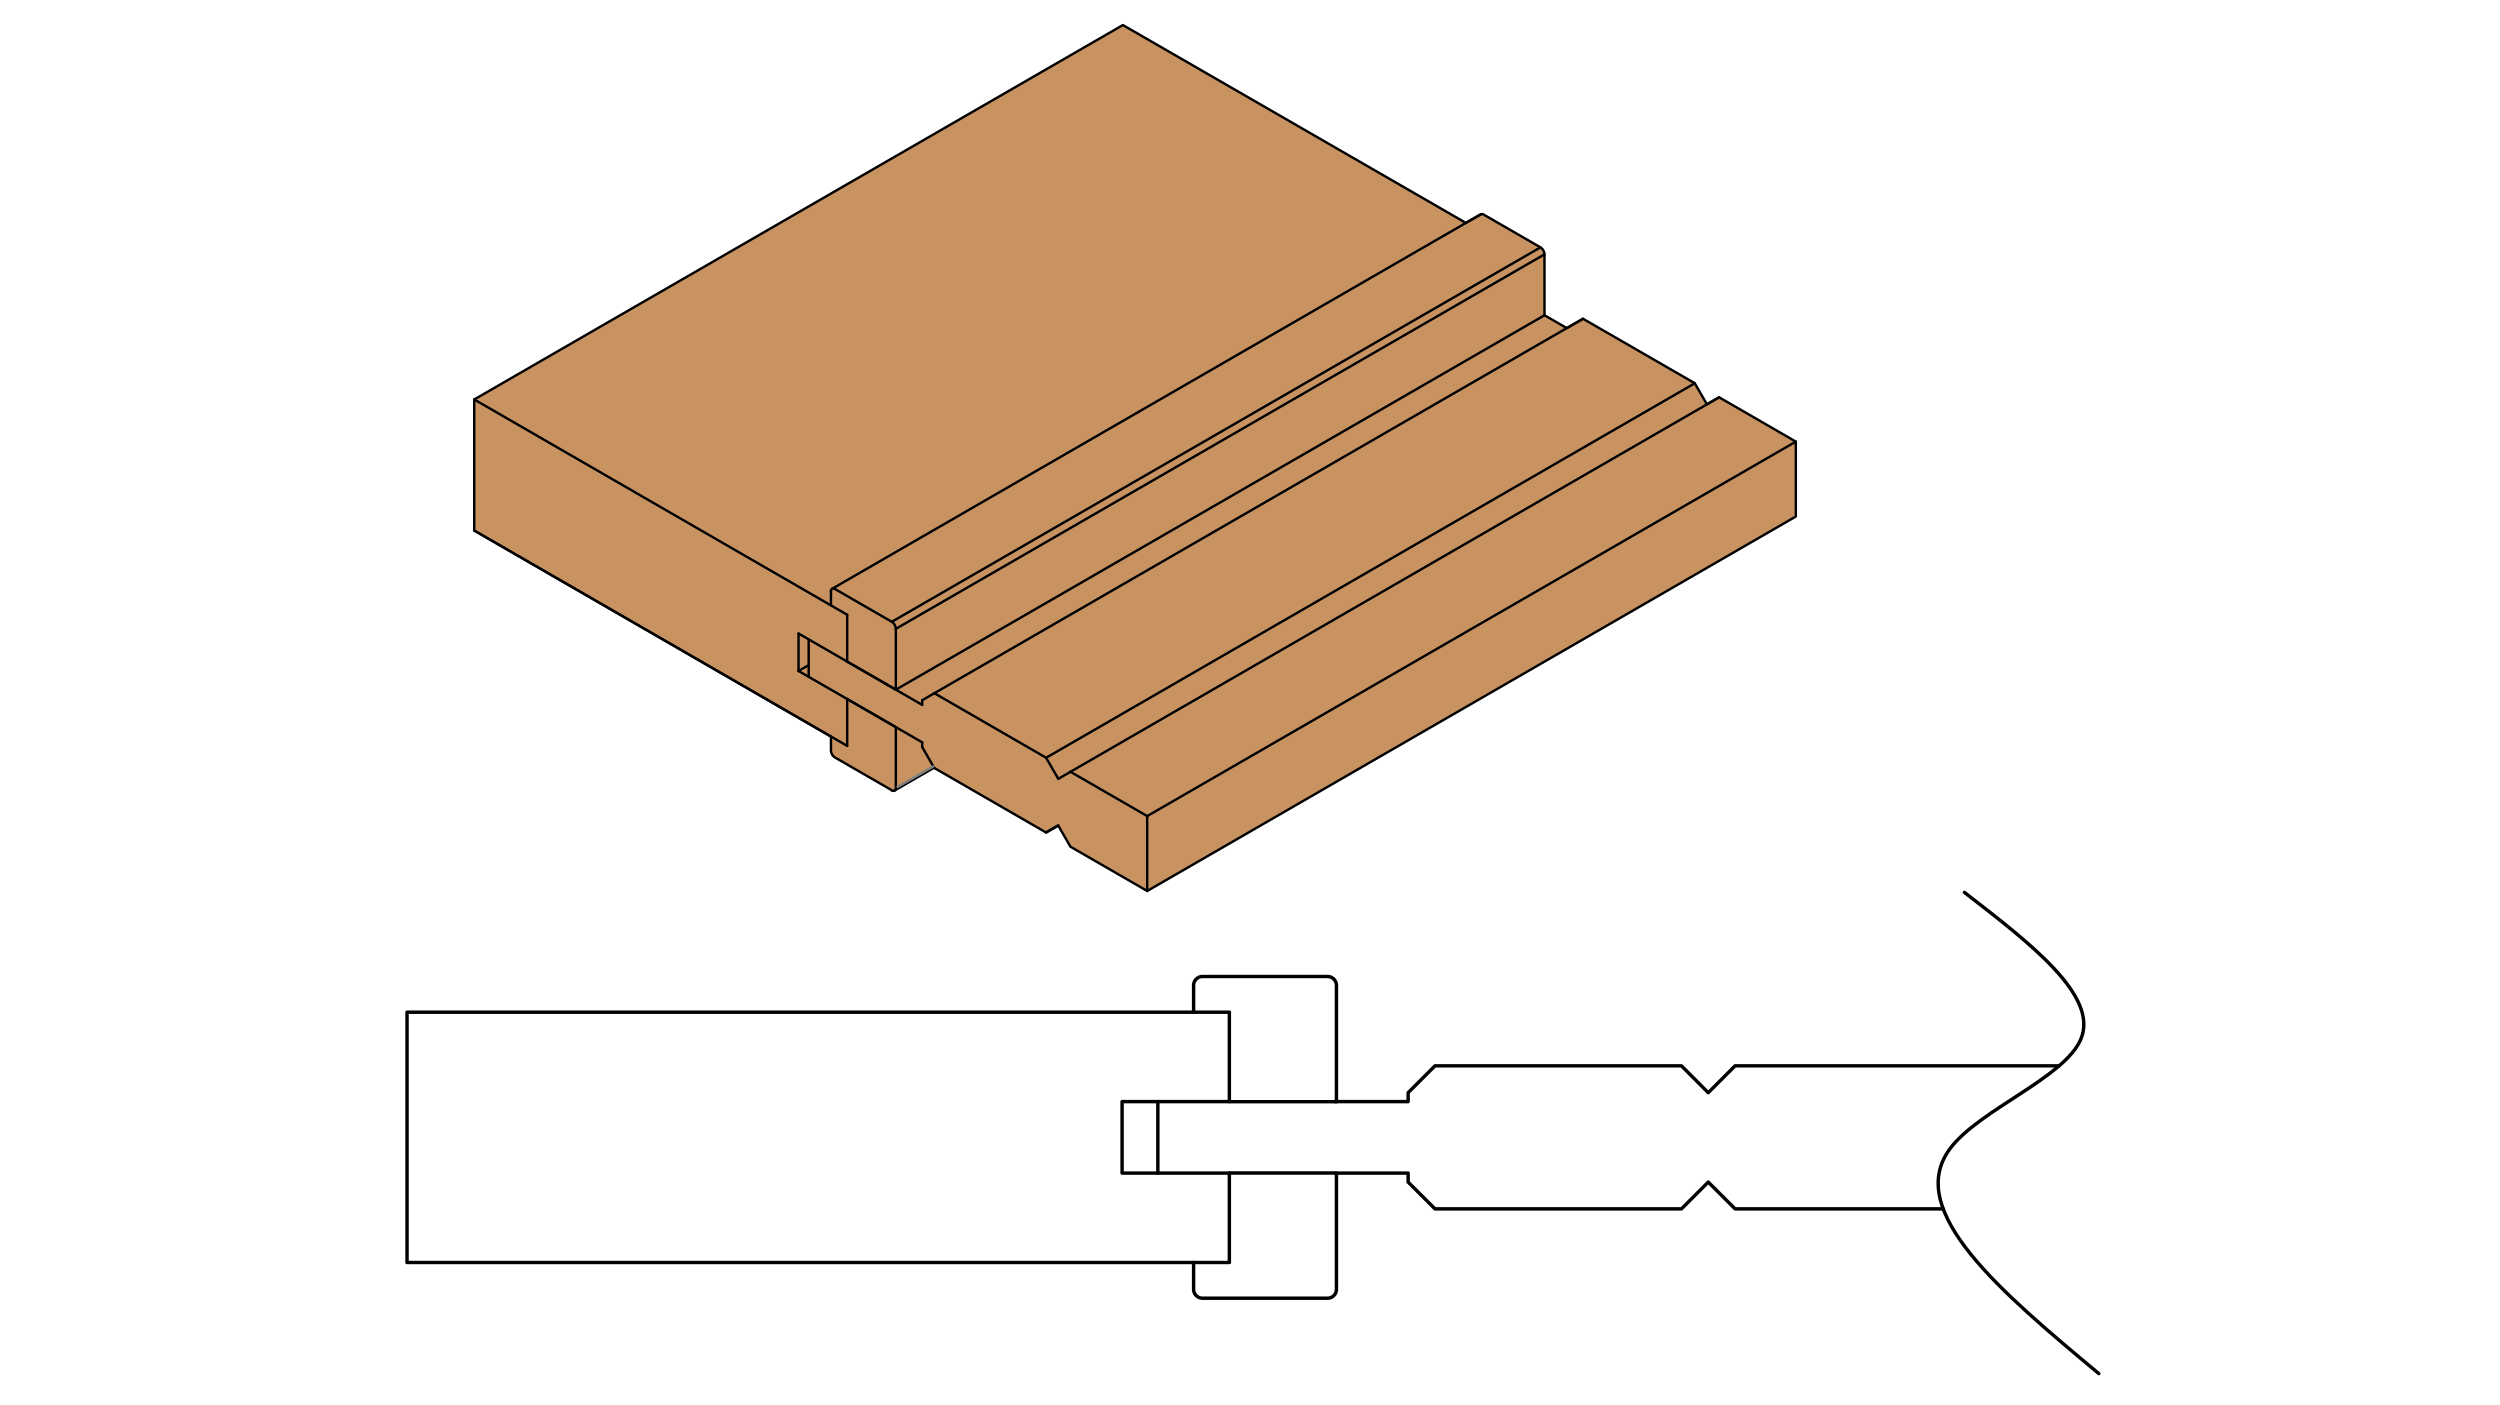 <?xml version="1.0" encoding="UTF-8"?> <svg xmlns="http://www.w3.org/2000/svg" id="Layer_1" data-name="Layer 1" viewBox="0 0 516 290"><defs><style>.cls-1{fill:#fff;}.cls-2,.cls-3{fill:#c89361;stroke-width:0.5px;}.cls-2,.cls-4{stroke:#000;}.cls-2,.cls-3,.cls-4{stroke-linecap:round;stroke-linejoin:round;}.cls-3{stroke:gray;}.cls-4{fill:none;stroke-width:0.71px;}</style></defs><title>A2-SM118</title><rect class="cls-1" width="516" height="290"></rect><g id="ARC"><path class="cls-2" d="M218.43,170.41l2.51,4.35,15.84,9.14,133.88-77.29V91.15L354.82,82l-2.51,1.45-2.51-4.35L326.73,65.79l-3.35,1.93-4.6-2.66V52.5a1.82,1.82,0,0,0-.84-1.45l-11.71-6.76a0.6,0.6,0,0,0-.59-0.06L302.54,46,231.76,5.17,97.88,82.45v27.05L171.45,152l0.06,0v2.9a1.82,1.82,0,0,0,.84,1.45l11.71,6.76a0.52,0.52,0,0,0,.56.06h0l8.11-4.68,0.07,0,23.07,13.32,2.51-1.45"></path></g><g id="LINE"><line class="cls-2" x1="305.64" y1="44.23" x2="171.76" y2="121.52"></line></g><g id="LINE-2" data-name="LINE"><line class="cls-2" x1="370.66" y1="91.15" x2="236.78" y2="168.44"></line></g><g id="LINE-3" data-name="LINE"><line class="cls-2" x1="236.78" y1="168.44" x2="236.78" y2="183.9"></line></g><g id="LINE-4" data-name="LINE"><line class="cls-2" x1="218.43" y1="170.41" x2="215.92" y2="171.86"></line></g><g id="LINE-5" data-name="LINE"><line class="cls-2" x1="192.85" y1="158.54" x2="190.34" y2="154.19"></line></g><g id="LINE-6" data-name="LINE"><line class="cls-2" x1="190.34" y1="154.19" x2="190.34" y2="153.22"></line></g><g id="LINE-7" data-name="LINE"><line class="cls-2" x1="184.9" y1="162.64" x2="184.9" y2="150.08"></line></g><g id="LINE-8" data-name="LINE"><line class="cls-2" x1="184.9" y1="150.08" x2="174.86" y2="144.29"></line></g><g id="LINE-9" data-name="LINE"><line class="cls-2" x1="174.86" y1="144.29" x2="174.86" y2="153.95"></line></g><g id="LINE-10" data-name="LINE"><line class="cls-2" x1="190.34" y1="153.22" x2="164.82" y2="138.49"></line></g><g id="LINE-11" data-name="LINE"><line class="cls-2" x1="166.91" y1="139.7" x2="166.91" y2="131.97"></line></g><g id="LINE-12" data-name="LINE"><line class="cls-2" x1="174.86" y1="126.89" x2="174.86" y2="136.56"></line></g><g id="LINE-13" data-name="LINE"><line class="cls-2" x1="184.9" y1="142.35" x2="174.86" y2="136.56"></line></g><g id="LINE-14" data-name="LINE"><line class="cls-2" x1="184.9" y1="129.79" x2="184.9" y2="142.35"></line></g><g id="LINE-15" data-name="LINE"><line class="cls-2" x1="164.82" y1="130.76" x2="190.34" y2="145.49"></line></g><g id="LINE-16" data-name="LINE"><line class="cls-2" x1="190.34" y1="145.49" x2="190.34" y2="144.53"></line></g><g id="LINE-17" data-name="LINE"><line class="cls-2" x1="190.34" y1="144.53" x2="192.85" y2="143.08"></line></g><g id="LINE-18" data-name="LINE"><line class="cls-2" x1="192.85" y1="143.08" x2="215.92" y2="156.4"></line></g><g id="LINE-19" data-name="LINE"><line class="cls-2" x1="215.92" y1="156.4" x2="218.43" y2="160.75"></line></g><g id="LINE-20" data-name="LINE"><line class="cls-2" x1="218.43" y1="160.75" x2="220.94" y2="159.3"></line></g><g id="LINE-21" data-name="LINE"><line class="cls-2" x1="220.94" y1="159.3" x2="236.78" y2="168.44"></line></g><g id="LINE-22" data-name="LINE"><line class="cls-2" x1="354.82" y1="82.01" x2="220.94" y2="159.3"></line></g><g id="LINE-23" data-name="LINE"><line class="cls-2" x1="349.8" y1="79.11" x2="215.92" y2="156.4"></line></g><g id="LINE-24" data-name="LINE"><line class="cls-2" x1="326.73" y1="65.79" x2="192.85" y2="143.08"></line></g><g id="LINE-25" data-name="LINE"><line class="cls-2" x1="318.78" y1="65.07" x2="184.9" y2="142.35"></line></g><g id="LINE-26" data-name="LINE"><line class="cls-2" x1="174.86" y1="136.56" x2="174.86" y2="136.56"></line></g><g id="LINE-27" data-name="LINE"><line class="cls-2" x1="174.86" y1="144.29" x2="174.86" y2="144.29"></line></g><g id="LINE-28" data-name="LINE"><line class="cls-2" x1="317.94" y1="51.06" x2="184.06" y2="128.34"></line></g><g id="LINE-29" data-name="LINE"><line class="cls-2" x1="318.78" y1="52.5" x2="184.9" y2="129.79"></line></g><g id="LINE-30" data-name="LINE"><line class="cls-2" x1="97.88" y1="82.45" x2="174.86" y2="126.89"></line></g><g id="LINE-31" data-name="LINE"><line class="cls-2" x1="171.51" y1="124.96" x2="171.51" y2="122.06"></line></g><g id="LINE-32" data-name="LINE"><line class="cls-2" x1="172.35" y1="121.58" x2="184.06" y2="128.34"></line></g><g id="LINE-33" data-name="LINE"><line class="cls-2" x1="174.86" y1="153.95" x2="97.88" y2="109.51"></line></g><g id="LINE-34" data-name="LINE"><line class="cls-2" x1="164.82" y1="130.76" x2="164.82" y2="138.49"></line></g><g id="LINE-35" data-name="LINE"><line class="cls-2" x1="166.91" y1="137.28" x2="164.82" y2="138.49"></line></g><g id="LINE-36" data-name="LINE"><line class="cls-3" x1="192.64" y1="158.18" x2="184.9" y2="162.64"></line></g><g id="ARC-2" data-name="ARC"><path class="cls-2" d="M184.9,129.79a1.82,1.82,0,0,0-.84-1.45"></path></g><g id="ARC-3" data-name="ARC"><path class="cls-2" d="M172.35,121.58a0.52,0.52,0,0,0-.84.48"></path></g><g id="ARC-4" data-name="ARC"><path class="cls-2" d="M184.06,163.13a0.52,0.52,0,0,0,.84-0.48"></path></g><g id="LWPOLYLINE"><polygon class="cls-4" points="253.74 242.13 253.74 260.58 84.01 260.58 84.01 208.92 253.74 208.92 253.74 227.37 231.6 227.37 231.6 242.13 253.74 242.13"></polygon></g><g id="LWPOLYLINE-2" data-name="LWPOLYLINE"><polyline class="cls-4" points="275.5 227.37 290.64 227.37 290.64 225.53 296.18 219.99 347.05 219.99 352.58 225.53 358.12 219.99 425 219.99"></polyline><line class="cls-4" x1="238.98" y1="242.13" x2="238.98" y2="227.37"></line><polyline class="cls-4" points="401.08 249.51 358.12 249.51 352.58 243.98 347.05 249.51 296.18 249.51 290.64 243.98 290.64 242.13 275.81 242.13"></polyline></g><g id="LWPOLYLINE-3" data-name="LWPOLYLINE"><path class="cls-4" d="M246.36,208.92v-5.53a1.84,1.84,0,0,1,1.84-1.84H274a1.84,1.84,0,0,1,1.84,1.84v24H253.74"></path><path class="cls-4" d="M253.74,227.37"></path></g><g id="LWPOLYLINE-4" data-name="LWPOLYLINE"><path class="cls-4" d="M246.36,260.58v5.53a1.84,1.84,0,0,0,1.84,1.84H274a1.84,1.84,0,0,0,1.84-1.84v-24H253.74"></path><path class="cls-4" d="M253.74,242.13"></path></g><g id="SPLINE"><path class="cls-4" d="M405.45,184.19c13.82,10.67,27.63,21.33,24.09,30.16-3.26,8.12-21.18,14.68-27.14,22.85-9.34,12.81,10.73,29.56,30.79,46.31"></path></g></svg> 